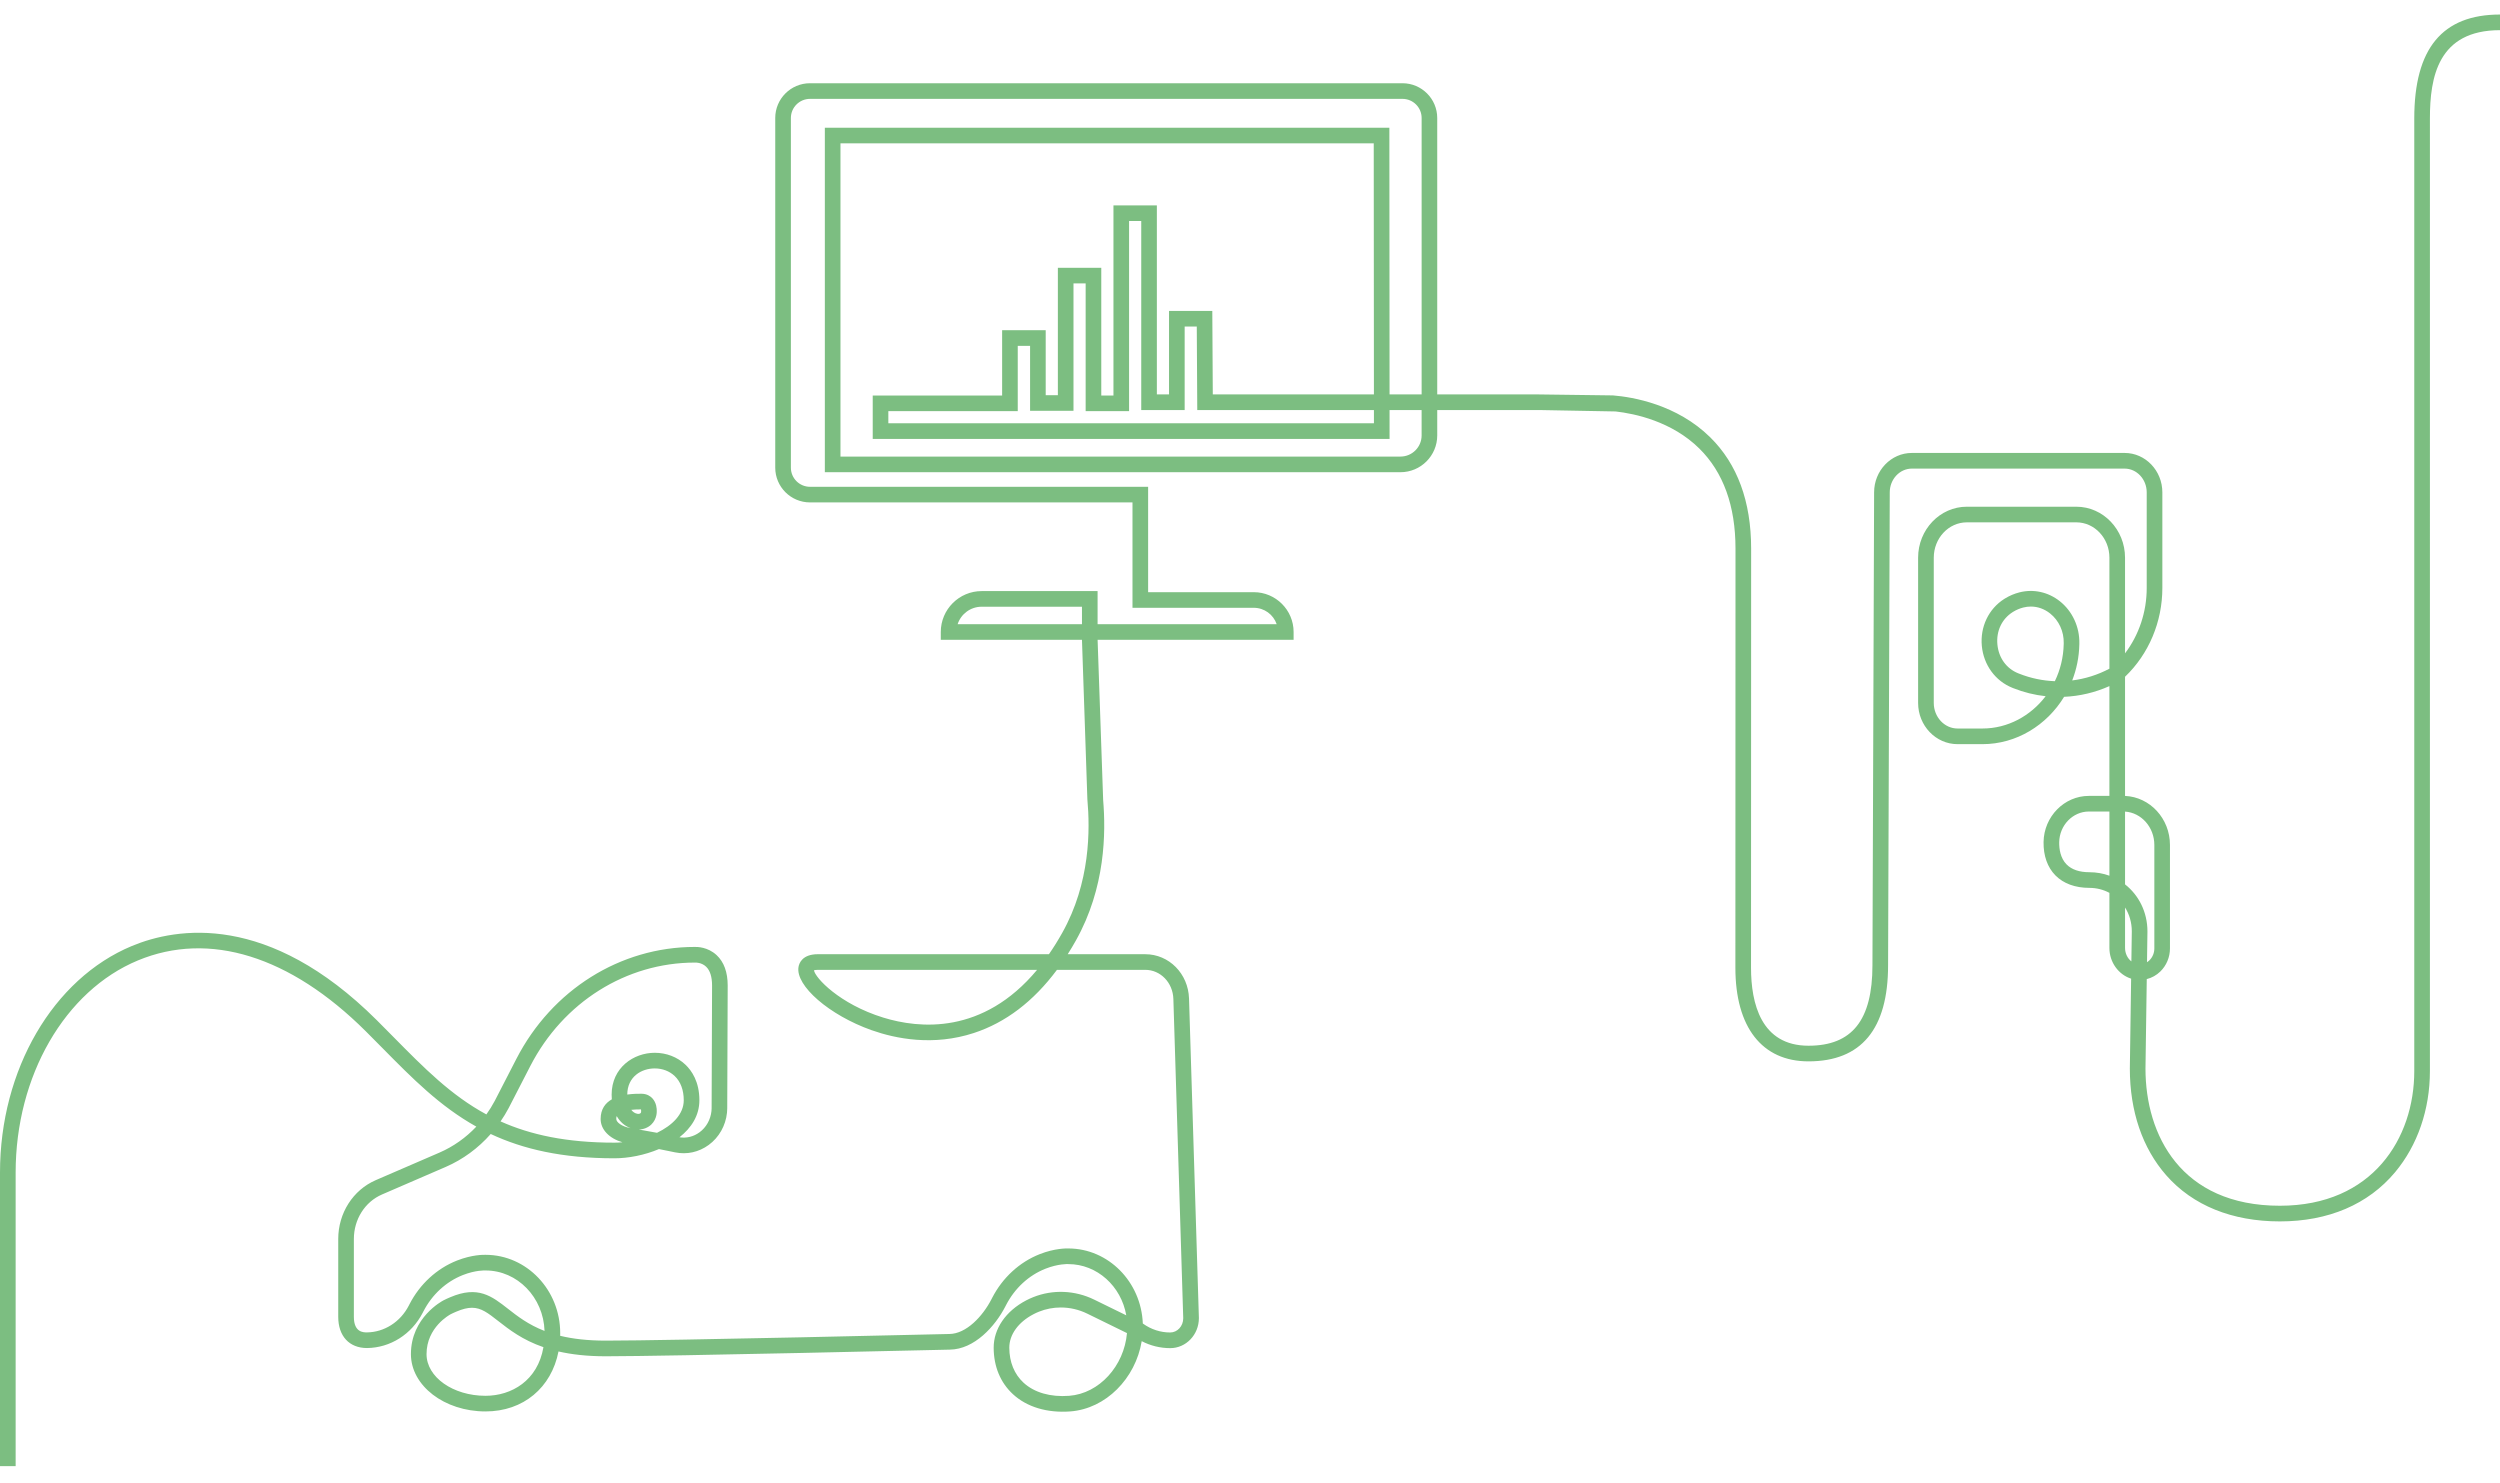 <svg xmlns="http://www.w3.org/2000/svg" xmlns:xlink="http://www.w3.org/1999/xlink" id="Layer_1" x="0px" y="0px" width="344px" height="204px" viewBox="0 0 688 408" xml:space="preserve"><rect x="-56" y="-196" fill="none" width="800" height="800"></rect><path fill="#7CBE81" d="M664.407,32.594v262.181c0,18.44-11.435,37.046-36.984,37.046c-27.271,0-36.987-19.509-36.987-37.735 l0.353-24.639c1.389-0.345,2.671-1.057,3.738-2.093c1.684-1.638,2.648-3.949,2.648-6.346v-28.483 c0-7.254-5.497-13.189-12.362-13.487v-32.794c6.538-6.257,10.268-15.105,10.268-24.436v-26.308c0-5.982-4.661-10.849-10.389-10.849 h-58.543c-5.731,0-10.392,4.866-10.392,10.841l-0.458,130.144c0,15.108-5.593,22.147-17.599,22.147 c-13.071,0-15.816-11.671-15.816-21.459c0-8.836,0.032-115.356,0.032-115.357c0-12.964-3.793-23.268-11.269-30.629 c-9.184-9.04-21.291-11.071-26.75-11.522l-20.538-0.271h-27.832v-76.08c0-5.271-4.288-9.558-9.559-9.558H222.906 c-5.271,0-9.559,4.287-9.559,9.558v96.24c0,5.271,4.288,9.558,9.559,9.558h88.755v29.002h33.38c2.919,0,5.403,1.887,6.301,4.506 h-49.285v-9.103h-31.9c-6.206,0-11.252,5.048-11.252,11.252v2.15h38.854l1.487,43.888c0.751,8.312,0.843,22.922-6.92,36.765 c-1.188,2.122-2.409,4.074-3.655,5.873h-63.583c-4.273,0-5.156,2.451-5.336,3.506c-0.889,5.158,8.499,13.288,20.088,17.397 c6.694,2.373,17.02,4.436,28.177,0.779c8.734-2.863,16.397-8.691,22.858-17.378h24.3c4.202,0,7.602,3.521,7.738,8.018l2.714,87.874 c0,2.156-1.608,3.908-3.589,3.908c-2.671,0-5.255-0.841-7.473-2.429l-0.061-0.045c-0.448-11.45-9.455-20.625-20.47-20.65 c-0.555-0.018-3.785-0.057-7.899,1.566c-5.58,2.201-10.229,6.478-13.092,12.036l-0.203,0.394c-2.427,4.715-6.935,9.494-11.561,9.542 c-0.773,0.019-77.452,1.829-94.596,1.829c-5.071,0-9.15-0.508-12.521-1.328c0.007-0.245,0.009-0.488,0.009-0.736 c0-11.866-9.187-21.523-20.487-21.55c-0.556-0.021-3.785-0.058-7.899,1.567c-5.582,2.202-10.231,6.479-13.094,12.037l-0.201,0.392 c-2.311,4.483-6.729,7.3-11.509,7.352c-0.983,0-3.595,0-3.595-4.281v-21.429c0-5.404,3.041-10.211,7.744-12.246l17.524-7.579 c4.718-2.041,8.949-5.154,12.396-9.064c8.866,4.155,19.643,6.687,34.029,6.687c3.857,0,8.299-0.86,12.268-2.536 c0.885,0.172,1.776,0.351,2.673,0.536l1.748,0.362c3.256,0.674,6.544-0.047,9.263-2.032c2.829-2.065,4.664-5.297,5.039-8.868 c0.043-0.399,0.064-0.793,0.066-1.17l0.127-33.832c0-3.675-1.027-6.491-3.048-8.373c-2.439-2.275-5.392-2.277-6.037-2.255 c-20.495,0.022-39.291,11.816-49.063,30.794l-5.949,11.557c-0.691,1.306-1.464,2.554-2.313,3.739 c-9.747-5.272-17.174-12.799-25.512-21.251c-1.526-1.549-3.077-3.117-4.669-4.704c-29.853-29.705-55.023-25.528-67.372-20.397 C14.589,269.361,0,294.41,0,322.667v80.811h4.304v-80.811c0-26.541,13.521-49.991,33.651-58.357 c19.608-8.149,41.872-1.237,62.684,19.475c1.584,1.574,3.124,3.137,4.642,4.676c8.186,8.296,15.804,16.017,25.805,21.587 c-2.885,3.055-6.334,5.499-10.138,7.146l-17.526,7.579c-6.28,2.718-10.339,9.075-10.339,16.196v21.429 c0,5.295,3.028,8.585,7.922,8.585c6.401-0.067,12.269-3.779,15.31-9.684l0.204-0.393c2.385-4.632,6.237-8.186,10.847-10.006 c3.493-1.378,6.133-1.274,6.146-1.27l0.127,0.004c8.759,0,15.92,7.411,16.221,16.642c-4.494-1.741-7.46-4.059-10.087-6.115 c-4.411-3.45-8.227-6.436-15.866-3.162c-0.627,0.268-1.242,0.535-1.842,0.848c-0.367,0.189-8.981,4.729-8.981,14.808 c0,8.695,9.211,15.772,20.531,15.772c10.428,0,18.144-6.574,20.083-16.505c3.573,0.82,7.828,1.325,12.988,1.325 c17.194,0,93.925-1.812,94.67-1.829c6.825-0.071,12.513-6.442,15.31-11.873l0.204-0.394c2.386-4.634,6.239-8.186,10.849-10.005 c3.493-1.379,6.134-1.274,6.147-1.27l0.124,0.003c7.939,0,14.563,6.087,15.96,14.099l-8.835-4.325 c-5.286-2.589-11.407-2.836-16.79-0.672c-0.644,0.257-1.28,0.552-1.896,0.871c-5.637,2.941-8.989,7.824-8.97,13.062 c0.02,5.162,1.85,9.576,5.297,12.759c3.832,3.542,9.445,5.229,15.802,4.748c9.779-0.738,17.938-9.066,19.641-19.335 c2.429,1.262,5.099,1.921,7.842,1.921c4.352,0,7.894-3.684,7.893-8.278l-2.714-87.942c-0.213-6.835-5.501-12.188-12.042-12.188 h-21.344c0.77-1.21,1.519-2.467,2.248-3.769c8.167-14.56,8.254-29.746,7.508-38.634l-1.53-44.123h53.94v-2.15 c0-6.041-4.915-10.956-10.956-10.956h-29.079v-29.002h-93.056c-2.897,0-5.258-2.358-5.258-5.258v-96.24 c0-2.899,2.36-5.258,5.258-5.258h163.063c2.898,0,5.26,2.359,5.26,5.258v76.08h-8.826l-0.052-73.403H226.996v94.807H385.41 c5.579,0,10.117-4.537,10.117-10.115v-6.989h28.376l20.723,0.385c5.304,0.603,15.456,2.728,23.03,10.202 c6.604,6.521,9.955,15.785,9.955,27.534c0,0-0.031,106.522-0.031,115.358c0,16.37,7.334,25.761,20.12,25.761 c14.533,0,21.902-8.899,21.902-26.441l0.459-130.144c0-3.61,2.73-6.545,6.087-6.545h58.543c3.355,0,6.087,2.936,6.087,6.545v26.308 c0,6.606-2.131,12.929-5.966,17.987v-26.321c0-7.737-6.015-14.03-13.407-14.03h-30.13c-7.394,0-13.407,6.293-13.407,14.03v39.976 c0,6.253,4.871,11.338,10.855,11.338h6.85c9.366,0,17.705-5.216,22.469-13.026c4.261-0.182,8.491-1.171,12.468-2.95v30.214h-5.654 c-6.769,0-12.358,5.692-12.464,12.69c-0.057,3.787,1.073,6.968,3.267,9.193c2.211,2.242,5.439,3.428,9.342,3.428 c2.005,0,3.876,0.495,5.51,1.372v15.166c0,3.95,2.536,7.358,5.977,8.446l-0.353,24.732c0,11.763,3.466,21.924,10.023,29.388 c7.29,8.296,18.104,12.684,31.266,12.684c13.337,0,24.3-4.681,31.705-13.535c6.18-7.391,9.584-17.269,9.584-27.814V32.594 c0-11.309,2.192-24.291,19.288-24.291V4C672.127,4,664.407,13.354,664.407,32.594z M263.543,171.772 c0.907-2.785,3.528-4.803,6.613-4.803h27.602l0.001,4.803H263.543z M243.059,280.036c-12.064-3.731-18.747-10.972-19.056-13.011 c0.176-0.055,0.51-0.123,1.085-0.123h60.32C270.496,284.799,252.987,283.108,243.059,280.036z M175.473,306.529 c-0.739-0.112-1.311-0.521-1.742-1.103c0.746-0.077,1.629-0.119,2.667-0.123c0.024,0.108,0.041,0.245,0.039,0.333l-0.011,0.162 l0.013,0.161c0.001,0.016,0.024,0.356-0.374,0.517C175.847,306.561,175.624,306.551,175.473,306.529z M180.812,311.746 c-1.735-0.328-3.418-0.628-5.003-0.901c0.633-0.015,1.257-0.138,1.841-0.369c2.554-1.012,3.133-3.428,3.088-4.706 c0.017-0.595-0.053-2.279-1.219-3.527c-0.532-0.567-1.487-1.246-3.012-1.246c-0.873,0-2.317,0-3.882,0.221 c0.024-4.938,3.927-7.189,7.555-7.189c2.113,0,4.06,0.74,5.48,2.082c1.64,1.551,2.508,3.861,2.508,6.687 C188.168,306.662,184.989,309.729,180.812,311.746z M173.524,310.457c-2.427-0.418-3.926-1.625-3.926-2.506 c0-0.223,0-0.51,0.118-0.81C170.618,308.727,171.921,309.882,173.524,310.457z M139.983,304.94l5.961-11.578 c9.037-17.556,26.395-28.46,45.292-28.46l0.126-0.004c0.018-0.008,1.705-0.063,2.957,1.135c1.088,1.04,1.641,2.788,1.641,5.185 l-0.124,33.819c-0.001,0.238-0.016,0.486-0.043,0.742c-0.249,2.361-1.451,4.492-3.298,5.84c-1.63,1.189-3.574,1.668-5.509,1.358 c3.276-2.573,5.485-5.982,5.485-10.182c0-5.101-2.098-8.154-3.858-9.814c-2.223-2.1-5.219-3.255-8.434-3.255 c-5.748,0-11.858,4.043-11.858,11.537c0,0.435,0.018,0.857,0.053,1.272c-1.763,1.005-3.079,2.668-3.079,5.415 c0,2.89,2.354,5.342,6.006,6.403c-0.759,0.07-1.502,0.107-2.22,0.107c-13.206,0-23.117-2.17-31.324-5.849 C138.564,307.438,139.309,306.213,139.983,304.94z M133.613,384.123c-8.949,0-16.229-5.145-16.229-11.469 c0-7.408,6.382-10.842,6.656-10.984c0.479-0.251,0.988-0.474,1.557-0.715c1.707-0.73,3.075-1.058,4.291-1.058 c2.562,0,4.421,1.455,7.231,3.654c3,2.346,6.638,5.191,12.434,7.191C147.985,379.95,140.771,384.123,133.613,384.123z  M294.23,384.129c-5.148,0.396-9.611-0.895-12.557-3.616c-2.546-2.353-3.898-5.678-3.913-9.614c-0.013-3.599,2.475-7.05,6.655-9.228 c0.489-0.257,0.999-0.493,1.511-0.697c1.919-0.771,3.956-1.154,5.998-1.154c2.49,0,4.992,0.569,7.297,1.698l10.922,5.349 C309.359,375.928,302.522,383.503,294.23,384.129z M378.106,116.491H244.472v-3.345h35.613V95.175h3.393v17.88h11.947V78h3.347 v35.146h11.951V60.823h3.348v52.023h11.947V89.863h3.335l0.134,22.983h48.617L378.106,116.491z M391.229,119.835 c0,3.207-2.61,5.815-5.818,5.815H231.297V39.443h146.756l0.049,69.103h-44.343l-0.134-22.983h-11.908v22.983h-3.348V56.523h-11.947 v52.323h-3.35V73.7h-11.947v35.056h-3.347V90.875h-11.992v17.972h-35.613v11.944H382.41l-0.006-7.944h8.824V119.835z  M580.51,240.993c-1.712-0.622-3.563-0.958-5.51-0.958c-2.764,0-4.875-0.723-6.276-2.145c-1.727-1.754-2.056-4.292-2.031-6.11 c0.071-4.66,3.733-8.452,8.163-8.452h5.654V240.993z M567.931,177.272c-0.076,3.654-0.949,7.115-2.437,10.194 c-3.333-0.126-6.659-0.816-9.841-2.08l-0.228-0.089c-3.253-1.293-5.4-4.261-5.742-7.94c-0.347-3.689,1.222-7.016,4.207-8.906 l0.141-0.088c0.872-0.532,1.805-0.926,2.769-1.173c0.701-0.179,1.403-0.266,2.098-0.266c1.882,0,3.712,0.649,5.296,1.906 c2.409,1.911,3.809,4.958,3.742,8.153L567.931,177.272z M580.51,184.027c-3.24,1.709-6.707,2.791-10.239,3.231 c1.197-3.071,1.889-6.408,1.961-9.897l0.005-0.289c0.094-4.53-1.914-8.871-5.368-11.611c-3.2-2.54-7.258-3.428-11.131-2.438 c-1.38,0.353-2.707,0.913-3.941,1.665l-0.224,0.138c-4.3,2.724-6.665,7.679-6.176,12.934c0.491,5.244,3.726,9.665,8.447,11.54 l0.225,0.089c2.888,1.147,5.877,1.882,8.893,2.208c-4.12,5.408-10.413,8.89-17.388,8.89h-6.85c-3.611,0-6.552-3.156-6.552-7.036 v-39.976c0-5.364,4.085-9.728,9.104-9.728h30.13c5.021,0,9.104,4.364,9.104,9.728V184.027z M584.813,223.348 c4.491,0.299,8.061,4.301,8.061,9.178v28.483c0,1.243-0.491,2.429-1.345,3.258c-0.209,0.202-0.437,0.38-0.674,0.531l0.12-8.466 c0-5.334-2.391-9.995-6.162-12.949V223.348z M586.555,264.575c-1.051-0.819-1.742-2.182-1.742-3.7V249.74 c1.18,1.874,1.859,4.125,1.859,6.561L586.555,264.575z"></path></svg>